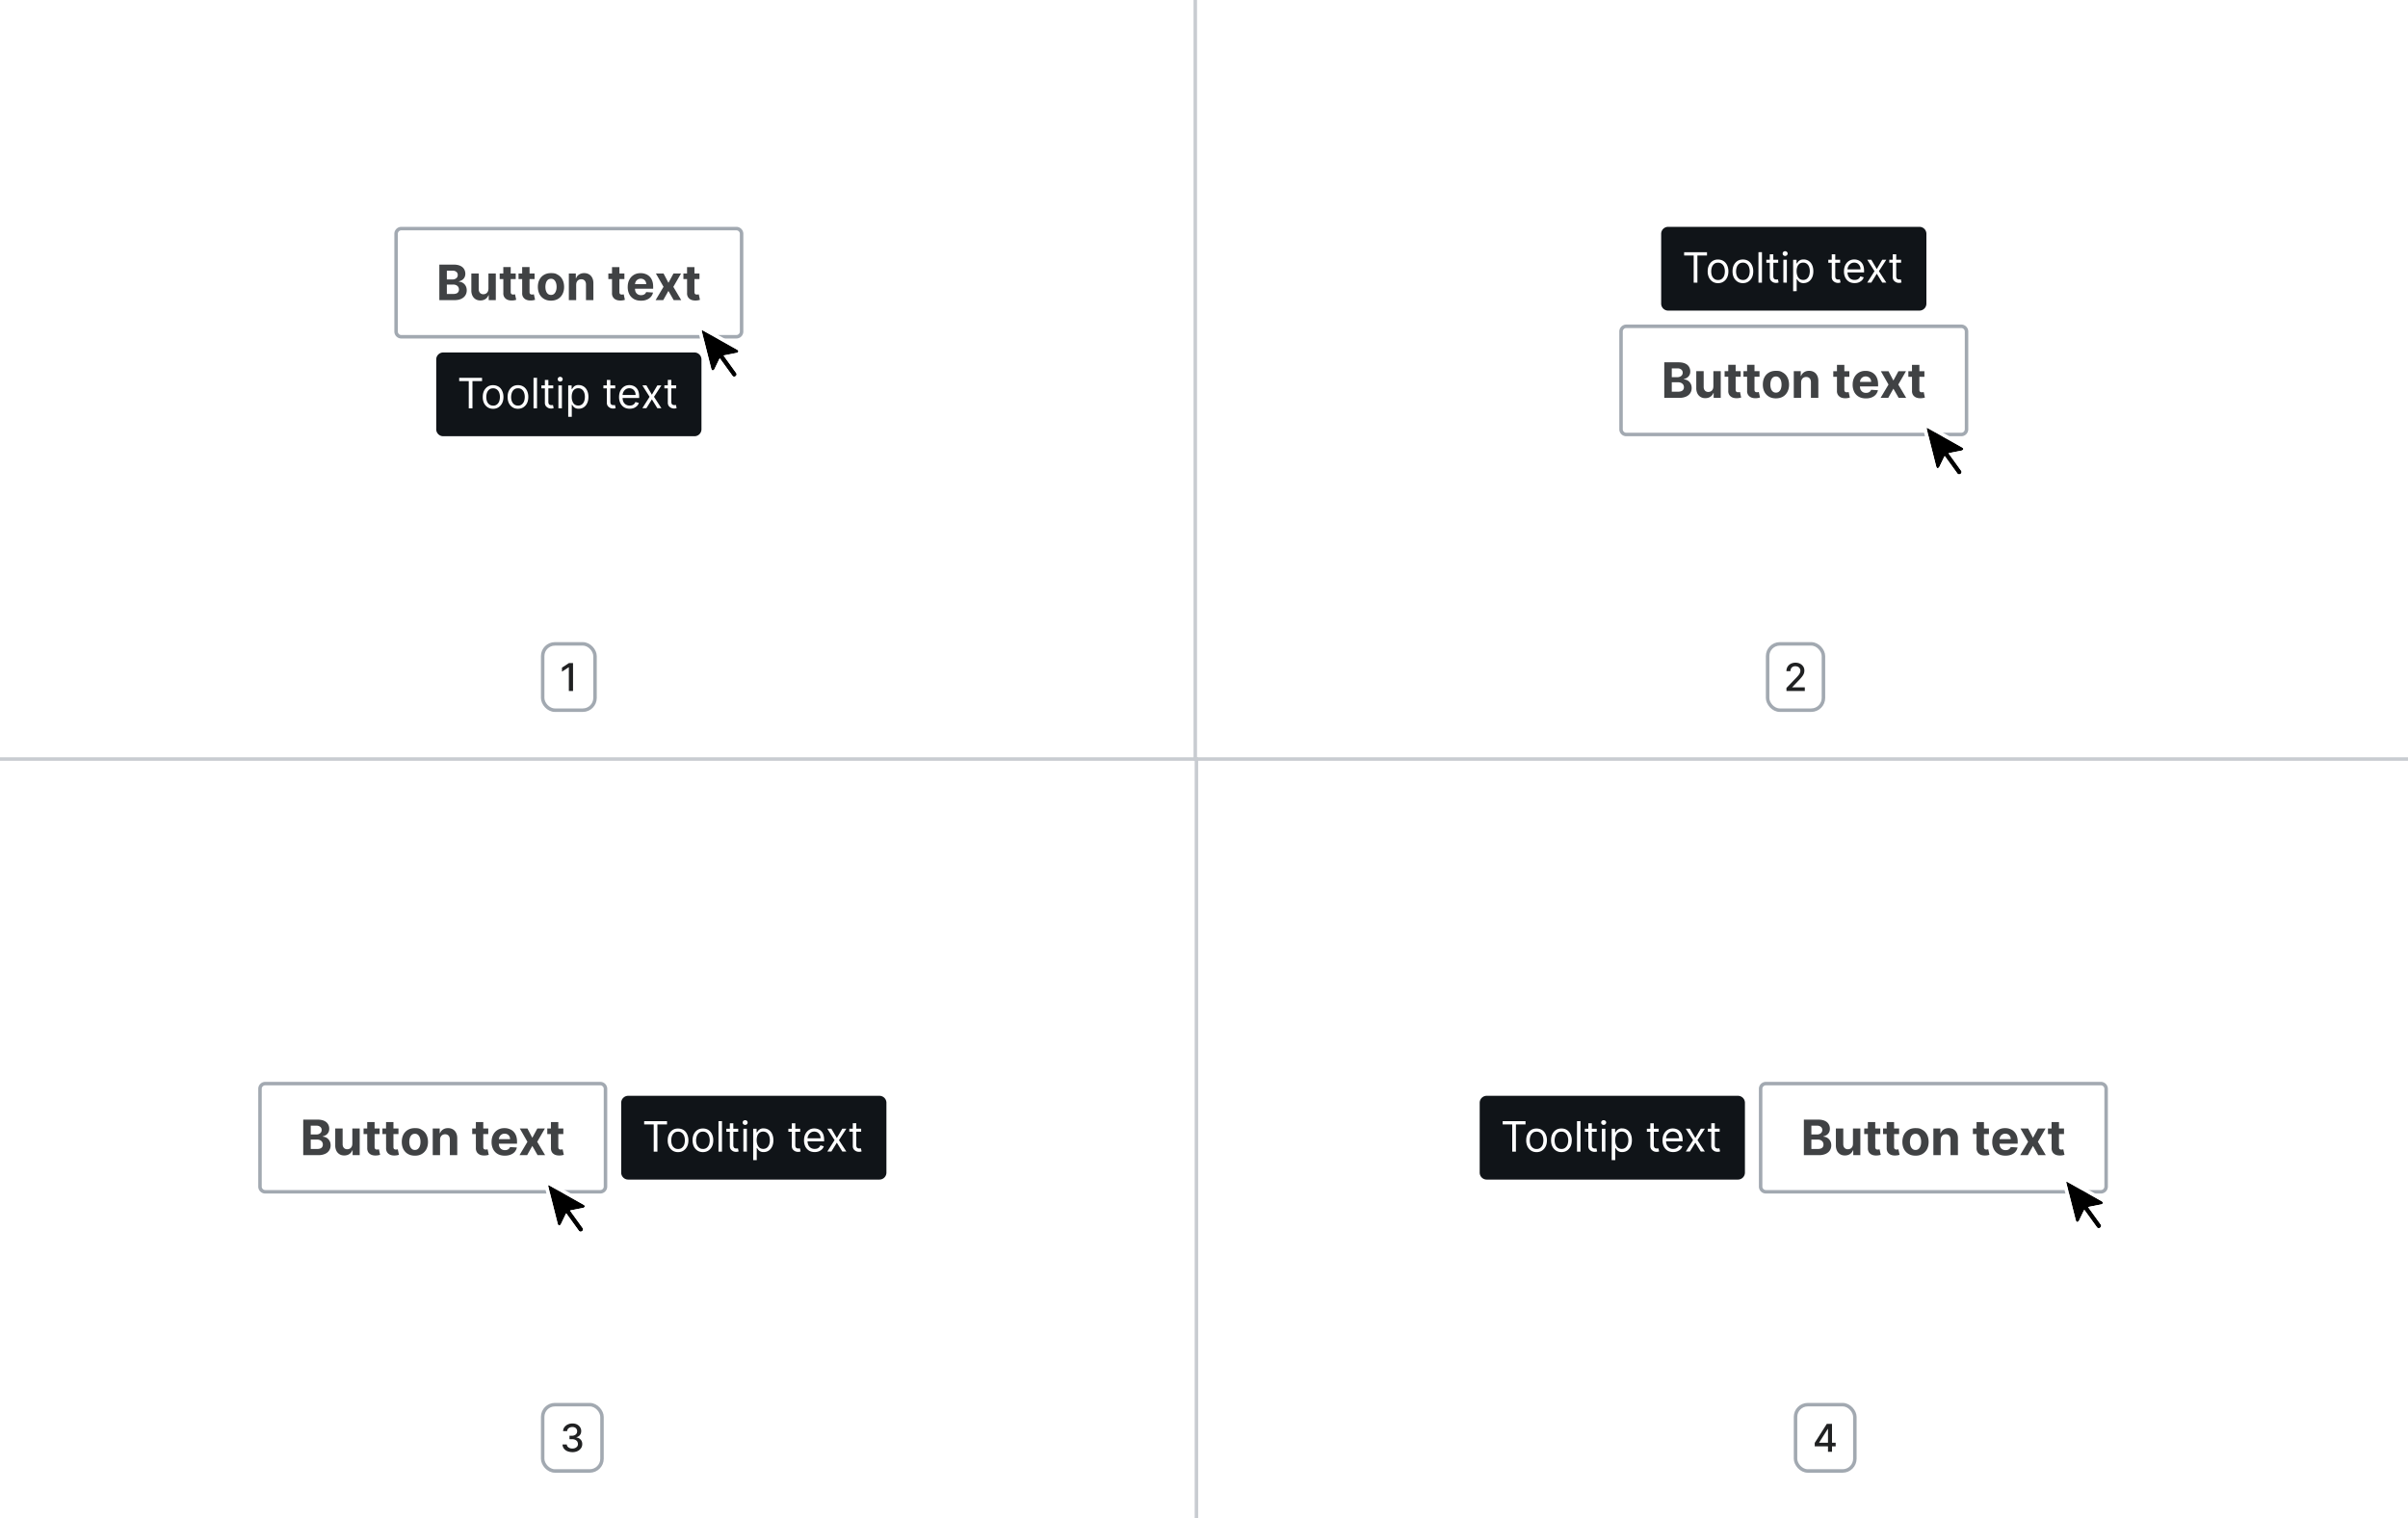 <?xml version="1.0" encoding="UTF-8"?>
<svg xmlns="http://www.w3.org/2000/svg" width="690" height="435" fill="none" viewBox="0 0 690 435">
	<g clip-path="url(#a)">
		<rect width="15" height="19" x="155.5" y="184.5" stroke="#A2A9B1" rx="3.5"/>
		<path fill="#202122" d="M164.2 190v8H163v-6.79h-.05l-1.92 1.25v-1.15l2-1.31z"/>
		<rect width="16" height="19" x="506.5" y="184.5" stroke="#A2A9B1" rx="3.5"/>
		<path fill="#202122" d="M511.9 198v-.87l2.7-2.81q.44-.45.72-.8a3 3 0 0 0 .42-.66q.15-.3.15-.67 0-.4-.2-.68a1.2 1.2 0 0 0-.5-.45 2 2 0 0 0-.73-.16 1.5 1.5 0 0 0-.75.17 1.2 1.2 0 0 0-.5.5 2 2 0 0 0-.17.75h-1.15q0-.73.34-1.28.33-.54.92-.85a3 3 0 0 1 1.33-.3q.75 0 1.33.3.57.3.9.81t.32 1.16q0 .45-.16.87t-.58.95a16 16 0 0 1-1.14 1.26l-1.59 1.67v.05h3.6V198z"/>
		<path fill="#C8CCD1" d="M343 0h-1v218h1z"/>
		<path fill="#C8CCD1" d="M343.33 217h-1v218h1z"/>
		<rect width="17" height="19" x="155.5" y="402.5" stroke="#A2A9B1" rx="3.5"/>
		<path fill="#202122" d="M164.01 416.1a4 4 0 0 1-1.44-.27 2.4 2.4 0 0 1-1-.77 2 2 0 0 1-.38-1.15h1.22q.03.36.24.62.22.25.57.4.36.15.78.14a2 2 0 0 0 .84-.16q.36-.17.57-.46t.2-.68-.2-.71a1.4 1.4 0 0 0-.6-.49 2 2 0 0 0-.94-.17h-.68v-.99h.68q.45 0 .78-.16.34-.15.53-.44.2-.3.2-.68 0-.37-.17-.64a1 1 0 0 0-.47-.43 1.5 1.5 0 0 0-.71-.16q-.39 0-.73.14a1.4 1.4 0 0 0-.55.4 1 1 0 0 0-.23.64h-1.17q.02-.64.39-1.14a2.5 2.5 0 0 1 .97-.77 3 3 0 0 1 1.33-.28q.77 0 1.33.3t.87.8.3 1.08q0 .68-.37 1.14-.38.46-1 .63v.06q.8.13 1.23.64.45.5.44 1.27 0 .66-.37 1.18a2.5 2.5 0 0 1-1 .82q-.64.3-1.46.3"/>
		<rect width="17" height="19" x="514.5" y="402.5" stroke="#A2A9B1" rx="3.5"/>
		<path fill="#202122" d="M520 414.44v-.98l3.46-5.46h.77v1.44h-.49l-2.47 3.91v.06H526v1.03zm3.8 1.56v-8h1.15v8z"/>
		<path fill="#101418" d="M125 103a2 2 0 0 1 2-2h72a2 2 0 0 1 2 2v20a2 2 0 0 1-2 2h-72a2 2 0 0 1-2-2z"/>
		<path fill="#fff" d="M131.58 109.21v-.94h6.55v.94h-2.75V117h-1.06v-7.79zm9.71 7.93q-.88 0-1.55-.43a3 3 0 0 1-1.04-1.18 4 4 0 0 1-.37-1.77q0-1.03.37-1.78.38-.76 1.04-1.19t1.55-.42 1.56.42 1.03 1.19a4 4 0 0 1 .38 1.78q0 1.02-.38 1.77a3 3 0 0 1-1.04 1.18q-.66.43-1.55.43m0-.9q.67 0 1.11-.35t.65-.91a4 4 0 0 0 .2-1.22q0-.66-.2-1.22a2 2 0 0 0-.65-.92 1.7 1.7 0 0 0-1.1-.35q-.69 0-1.11.35-.44.35-.65.92a4 4 0 0 0-.2 1.22q0 .66.2 1.22t.65.9 1.1.35m7.13.9q-.9 0-1.56-.43a3 3 0 0 1-1.04-1.18q-.36-.76-.37-1.77 0-1.03.37-1.78.38-.76 1.04-1.19.67-.42 1.56-.42.88 0 1.55.42t1.04 1.19a4 4 0 0 1 .37 1.78q0 1.02-.37 1.77a3 3 0 0 1-1.04 1.18q-.66.43-1.55.43m0-.9q.68 0 1.1-.35.44-.35.65-.91a4 4 0 0 0 .2-1.22q0-.66-.2-1.22a2 2 0 0 0-.64-.92 1.7 1.7 0 0 0-1.11-.35q-.67 0-1.11.35-.43.35-.64.92a4 4 0 0 0-.21 1.22q0 .66.2 1.22.22.56.65.9.44.35 1.1.35m5.47-7.97V117h-1v-8.73zm4.65 2.19v.85h-3.4v-.86zm-2.4-1.57h1v6.23q0 .43.13.64a.6.6 0 0 0 .32.28q.2.07.42.07l.28-.01.17-.04.2.9a2 2 0 0 1-.75.13q-.42 0-.83-.19a2 2 0 0 1-.68-.56 1.6 1.6 0 0 1-.26-.94zm3.88 8.11v-6.54h1V117zm.5-7.64a.7.7 0 0 1-.5-.2.6.6 0 0 1-.2-.48q0-.28.2-.48a.7.7 0 0 1 .5-.2q.3 0 .51.2a.6.6 0 0 1 .21.48.6.6 0 0 1-.2.48.7.7 0 0 1-.51.2m2.3 10.1v-9h.98v1.03h.12l.3-.43a1.8 1.8 0 0 1 1.6-.7 2.6 2.6 0 0 1 2.43 1.6q.36.75.36 1.78 0 1.05-.36 1.8-.35.76-.98 1.18-.62.42-1.44.42a2 2 0 0 1-1.01-.21 2 2 0 0 1-.58-.48l-.32-.46h-.08v3.47zm1-5.73q0 .75.22 1.3.21.57.63.89.42.3 1.02.31.63 0 1.06-.33t.64-.9.21-1.27-.21-1.25a2 2 0 0 0-.64-.88 1.7 1.7 0 0 0-1.06-.33 1.7 1.7 0 0 0-1.66 1.18q-.21.54-.21 1.28m12.47-3.27v.85h-3.39v-.86zm-2.4-1.57h1v6.23q0 .43.13.64a.7.7 0 0 0 .32.28q.21.07.42.07l.28-.01.17-.04.2.9a2 2 0 0 1-.75.13q-.42 0-.83-.19a2 2 0 0 1-.68-.56 1.6 1.6 0 0 1-.26-.94zm6.55 8.25q-.94 0-1.63-.42a3 3 0 0 1-1.05-1.18 4 4 0 0 1-.37-1.76q0-1 .37-1.77a3 3 0 0 1 1.03-1.2q.66-.44 1.55-.44.51 0 1.01.17a2.5 2.5 0 0 1 1.56 1.56q.24.63.24 1.54v.43h-5.04v-.87h4.02q0-.56-.22-.99a2 2 0 0 0-.62-.69 2 2 0 0 0-.95-.25q-.6 0-1.04.3a2 2 0 0 0-.67.77 2 2 0 0 0-.23 1.01v.58q0 .74.25 1.26.27.51.72.78a2 2 0 0 0 1.07.26q.4 0 .72-.1.32-.13.56-.35a2 2 0 0 0 .36-.57l.97.27a2 2 0 0 1-.52.87 3 3 0 0 1-.89.58 3 3 0 0 1-1.2.2m4.78-6.69 1.57 2.68 1.57-2.67h1.16l-2.12 3.27 2.12 3.27h-1.16l-1.57-2.54-1.57 2.54h-1.16l2.08-3.27-2.08-3.27zm8.54 0v.86h-3.39v-.86zm-2.4-1.56h1v6.23q0 .43.13.64a.6.6 0 0 0 .32.28q.21.07.42.07l.28-.01.17-.04.2.9a2 2 0 0 1-.75.13q-.42 0-.83-.19a2 2 0 0 1-.68-.56 1.6 1.6 0 0 1-.26-.94zM115 65.5h96a1.5 1.5 0 0 1 1.5 1.5v28a1.5 1.5 0 0 1-1.5 1.5h-96a1.5 1.5 0 0 1-1.5-1.5V67a1.5 1.5 0 0 1 1.5-1.5"/>
		<path stroke="#A2A9B1" d="M115 65.5h96a1.5 1.5 0 0 1 1.5 1.5v28a1.5 1.5 0 0 1-1.5 1.5h-96a1.5 1.5 0 0 1-1.5-1.5V67a1.5 1.5 0 0 1 1.5-1.5Z"/>
		<path fill="#404244" d="M125.89 86V75.82h4.07q1.13 0 1.88.33t1.12.93.38 1.35q0 .6-.24 1.05a2 2 0 0 1-.65.73 3 3 0 0 1-.95.4v.1a2.3 2.3 0 0 1 1.92 1.18q.32.55.32 1.3 0 .81-.4 1.44-.4.64-1.18 1-.78.37-1.92.37zm2.15-1.76h1.75q.9 0 1.32-.34.4-.35.4-.93 0-.42-.2-.74a1.4 1.4 0 0 0-.58-.51 2 2 0 0 0-.89-.18h-1.8zm0-4.16h1.6q.44 0 .78-.16a1.3 1.3 0 0 0 .55-.44q.2-.3.2-.7 0-.55-.4-.88a1.6 1.6 0 0 0-1.1-.34h-1.63zm11.92 2.67v-4.39h2.11V86h-2.03v-1.39h-.08a2.3 2.3 0 0 1-.86 1.08q-.6.4-1.46.4-.75.01-1.34-.34a2.4 2.4 0 0 1-.91-.99 3.4 3.4 0 0 1-.33-1.53v-4.87h2.12v4.49q0 .67.36 1.07.36.39.96.39.38 0 .71-.17.34-.18.54-.53t.2-.86m7.83-4.39v1.6h-4.6v-1.6zm-3.56-1.83h2.12v7.12q0 .3.1.46a.5.5 0 0 0 .24.22q.15.07.38.07.15 0 .3-.03l.22-.04.34 1.58-.45.11a4 4 0 0 1-.7.08q-.77.03-1.34-.2a2 2 0 0 1-.9-.73 2 2 0 0 1-.3-1.24zm8.96 1.83v1.6h-4.6v-1.6zm-3.56-1.83h2.12v7.12q0 .3.09.46t.25.22.38.07q.15 0 .3-.03l.22-.04.34 1.58-.45.11a4 4 0 0 1-.7.08q-.77.03-1.34-.2a2 2 0 0 1-.9-.73 2 2 0 0 1-.3-1.24zm8.26 9.62q-1.16 0-2-.5a3.4 3.4 0 0 1-1.3-1.38q-.45-.89-.46-2.06 0-1.19.46-2.07a3.3 3.3 0 0 1 1.3-1.38q.84-.5 2-.5c1.16 0 1.44.17 2 .5a3.3 3.3 0 0 1 1.3 1.38q.45.9.46 2.07 0 1.17-.46 2.06a3.4 3.4 0 0 1-1.3 1.39q-.84.48-2 .49m.01-1.64q.53 0 .88-.3a2 2 0 0 0 .53-.83q.2-.52.19-1.18 0-.67-.19-1.2a2 2 0 0 0-.53-.82 1.3 1.3 0 0 0-.88-.3q-.53 0-.9.3a2 2 0 0 0-.53.83 4 4 0 0 0-.18 1.19q0 .66.18 1.18.18.53.54.83t.9.3m7.2-2.93V86H163v-7.64h2v1.35h.1q.24-.67.85-1.05.6-.4 1.44-.4.8 0 1.39.35.6.35.92 1 .33.63.33 1.53V86h-2.12v-4.48q0-.7-.36-1.1t-1-.4a1.5 1.5 0 0 0-.75.19 1.3 1.3 0 0 0-.51.54q-.18.34-.18.84m13.81-3.22v1.6h-4.6v-1.6zm-3.55-1.83h2.12v7.12q0 .3.09.46a.5.5 0 0 0 .24.22q.17.07.38.07.15 0 .3-.03l.23-.04.33 1.58-.44.11a4 4 0 0 1-.7.08q-.77.03-1.35-.2a2 2 0 0 1-.89-.73 2 2 0 0 1-.31-1.24zm8.29 9.62q-1.18 0-2.03-.48a3.3 3.3 0 0 1-1.3-1.36 4.5 4.5 0 0 1-.46-2.1q0-1.17.46-2.06a3.4 3.4 0 0 1 1.29-1.39q.82-.5 1.95-.5.76 0 1.41.25a3.1 3.1 0 0 1 1.91 1.93q.27.73.27 1.7v.58h-6.44v-1.31h4.45q0-.45-.2-.81a1.4 1.4 0 0 0-.55-.55 1.6 1.6 0 0 0-.81-.2q-.48 0-.85.22a1.6 1.6 0 0 0-.58.59 2 2 0 0 0-.22.82v1.25q0 .56.21.98.22.4.6.63.4.23.92.23.35 0 .65-.1t.5-.3a1.3 1.3 0 0 0 .32-.49l1.96.13q-.15.7-.61 1.23a3 3 0 0 1-1.18.82q-.73.3-1.67.29m6.48-7.79 1.4 2.67 1.44-2.67h2.17l-2.21 3.82L195.2 86h-2.16l-1.51-2.64-1.48 2.64h-2.19l2.27-3.82-2.19-3.82zm10.29 0v1.6h-4.6v-1.6zm-3.56-1.83h2.12v7.12q0 .3.09.46a.5.5 0 0 0 .25.22q.15.07.38.07.15 0 .3-.03l.22-.04.34 1.58-.45.11a4 4 0 0 1-.7.08q-.76.03-1.35-.2a2 2 0 0 1-.89-.73 2 2 0 0 1-.3-1.24z"/>
		<path fill="#101418" d="M476 67a2 2 0 0 1 2-2h72a2 2 0 0 1 2 2v20a2 2 0 0 1-2 2h-72a2 2 0 0 1-2-2z"/>
		<path fill="#fff" d="M482.58 73.21v-.94h6.55v.94h-2.75V81h-1.06v-7.79zm9.71 7.93q-.88 0-1.55-.43a3 3 0 0 1-1.04-1.18 4 4 0 0 1-.37-1.77q0-1.03.37-1.78.38-.76 1.04-1.19t1.55-.42 1.55.42q.68.42 1.04 1.19a4 4 0 0 1 .38 1.78q0 1.02-.38 1.77-.36.76-1.04 1.18-.66.43-1.55.43m0-.9q.67 0 1.11-.35t.65-.91a4 4 0 0 0 .2-1.22q0-.66-.2-1.22a2 2 0 0 0-.65-.92 1.7 1.7 0 0 0-1.1-.35q-.69 0-1.11.35-.44.35-.65.92a4 4 0 0 0-.2 1.22q0 .66.2 1.22t.65.9q.42.35 1.1.35m7.13.9q-.9 0-1.56-.43a3 3 0 0 1-1.04-1.18q-.37-.76-.37-1.77 0-1.03.37-1.78a3 3 0 0 1 1.04-1.19q.68-.42 1.56-.42t1.55.42 1.04 1.19a4 4 0 0 1 .37 1.78q0 1.02-.37 1.77-.38.76-1.04 1.18-.66.43-1.55.43m0-.9q.68 0 1.1-.35.44-.35.65-.91a4 4 0 0 0 .2-1.22q0-.66-.2-1.22a2 2 0 0 0-.64-.92 1.7 1.7 0 0 0-1.11-.35q-.67 0-1.11.35-.43.35-.64.92a4 4 0 0 0-.21 1.22q0 .66.2 1.22t.65.9 1.1.35m5.47-7.97V81h-1v-8.73zm4.65 2.18v.86h-3.4v-.86zm-2.4-1.56h1v6.23q0 .43.13.64a.6.6 0 0 0 .32.28q.2.07.42.07l.28-.01.17-.04.2.9-.28.08a2 2 0 0 1-.47.05 2 2 0 0 1-.83-.19 2 2 0 0 1-.68-.56 1.6 1.6 0 0 1-.26-.94zm3.88 8.11v-6.55h1V81zm.5-7.64a.7.7 0 0 1-.5-.2.7.7 0 0 1-.2-.48q0-.28.2-.48a.7.7 0 0 1 .5-.2.7.7 0 0 1 .51.2.6.6 0 0 1 .22.48.6.6 0 0 1-.22.48.7.7 0 0 1-.5.2Zm2.3 10.1v-9h.98v1.03h.12l.3-.43q.2-.27.58-.48t1.01-.21a2.6 2.6 0 0 1 2.44 1.58q.36.76.36 1.8t-.36 1.8-.98 1.17a2.6 2.6 0 0 1-1.44.42 2 2 0 0 1-1.01-.21 2 2 0 0 1-.58-.48l-.32-.46h-.08v3.46zm1-5.73q0 .75.22 1.3.21.57.63.89.42.3 1.02.31.63 0 1.06-.33.42-.33.64-.9a4 4 0 0 0 .21-1.27q0-.7-.21-1.25a2 2 0 0 0-.64-.88 1.7 1.7 0 0 0-1.06-.33q-.6 0-1.03.31a2 2 0 0 0-.63.87q-.21.54-.21 1.28m12.47-3.28v.86h-3.39v-.86zm-2.4-1.56h1v6.24q0 .42.13.64a.7.7 0 0 0 .32.28q.21.06.42.06l.28-.01.17-.04.2.9-.28.08a2 2 0 0 1-.47.05 2 2 0 0 1-.83-.19 2 2 0 0 1-.68-.56 1.6 1.6 0 0 1-.26-.94zm6.55 8.25q-.94 0-1.63-.42a3 3 0 0 1-1.05-1.18 4 4 0 0 1-.37-1.76q0-1 .37-1.77a3 3 0 0 1 1.03-1.2q.66-.44 1.55-.44a3 3 0 0 1 1.01.17 2.5 2.5 0 0 1 1.56 1.56q.24.63.24 1.54v.43h-5.04v-.87h4.02q0-.56-.22-.99a2 2 0 0 0-.62-.69 2 2 0 0 0-.95-.25q-.6 0-1.04.3a2 2 0 0 0-.67.77 2 2 0 0 0-.23 1.01v.58q0 .74.25 1.26.27.51.72.78a2 2 0 0 0 1.07.26q.4 0 .72-.1.32-.13.56-.35a2 2 0 0 0 .36-.57l.97.27q-.15.5-.51.87a3 3 0 0 1-.9.58 3 3 0 0 1-1.2.2m4.78-6.68 1.57 2.67 1.57-2.68h1.16l-2.12 3.28 2.12 3.27h-1.16l-1.57-2.54-1.57 2.54h-1.16l2.08-3.27-2.08-3.28zm8.54 0v.85h-3.39v-.86zm-2.4-1.57h1v6.24q0 .42.13.64a.6.6 0 0 0 .32.28q.21.06.42.06l.28-.01.17-.04.2.9-.28.08a2 2 0 0 1-.47.05 2 2 0 0 1-.83-.19 2 2 0 0 1-.68-.56 1.6 1.6 0 0 1-.26-.94zM466 93.5h96a1.5 1.5 0 0 1 1.5 1.5v28a1.5 1.5 0 0 1-1.5 1.5h-96a1.5 1.5 0 0 1-1.5-1.5V95a1.5 1.5 0 0 1 1.5-1.5"/>
		<path stroke="#A2A9B1" d="M466 93.5h96a1.5 1.5 0 0 1 1.5 1.5v28a1.5 1.5 0 0 1-1.5 1.5h-96a1.5 1.5 0 0 1-1.5-1.5V95a1.5 1.5 0 0 1 1.5-1.5Z"/>
		<path fill="#404244" d="M476.89 114v-10.18h4.07q1.13 0 1.88.33t1.12.93.38 1.35q0 .6-.24 1.05a2 2 0 0 1-.65.73 3 3 0 0 1-.95.4v.1a2.3 2.3 0 0 1 1.92 1.18q.32.55.32 1.3 0 .81-.4 1.44-.4.64-1.18 1a4.5 4.5 0 0 1-1.93.37zm2.15-1.76h1.75q.9 0 1.31-.34t.42-.93q0-.42-.2-.74a1.4 1.4 0 0 0-.59-.51 2 2 0 0 0-.89-.18h-1.8zm0-4.16h1.6q.44 0 .78-.16.34-.15.55-.44.2-.3.2-.7 0-.54-.4-.88a1.6 1.6 0 0 0-1.1-.34h-1.63zm11.92 2.67v-4.39h2.11V114h-2.03v-1.39h-.08a2.3 2.3 0 0 1-.86 1.08q-.6.4-1.46.4-.75.01-1.34-.34a2.4 2.4 0 0 1-.91-.99 3.4 3.4 0 0 1-.33-1.53v-4.87h2.12v4.49q0 .67.36 1.07.36.39.96.39.39 0 .72-.17t.53-.53q.2-.35.2-.86m7.83-4.39v1.6h-4.6v-1.6zm-3.56-1.83h2.12v7.12q0 .3.1.46.07.16.24.22.15.07.38.07.15 0 .3-.03l.22-.04.34 1.58-.45.11a4 4 0 0 1-.7.08q-.77.03-1.34-.2a2 2 0 0 1-.9-.73 2 2 0 0 1-.3-1.24zm8.96 1.83v1.6h-4.6v-1.6zm-3.56-1.83h2.12v7.12q0 .3.09.46t.25.22.38.07q.15 0 .3-.03l.22-.04.34 1.58-.45.11a4 4 0 0 1-.7.08q-.77.03-1.34-.2a2 2 0 0 1-.9-.73 2 2 0 0 1-.3-1.24zm8.26 9.62q-1.16 0-2-.5a3.4 3.4 0 0 1-1.3-1.38q-.45-.89-.45-2.06 0-1.19.45-2.07a3.3 3.3 0 0 1 1.3-1.38q.84-.5 2-.5c1.16 0 1.44.17 2 .5q.85.5 1.3 1.38.46.9.46 2.07t-.46 2.06a3.4 3.4 0 0 1-1.3 1.39q-.84.48-2 .49m.01-1.64q.53 0 .88-.3.36-.3.54-.83.18-.52.18-1.18 0-.67-.18-1.2a2 2 0 0 0-.54-.82 1.3 1.3 0 0 0-.88-.3q-.52 0-.9.3a2 2 0 0 0-.53.83 4 4 0 0 0-.18 1.19q0 .67.18 1.18.18.53.54.83t.9.3m7.2-2.93V114H514v-7.64h2v1.35h.1q.24-.67.85-1.05.6-.4 1.44-.4.8 0 1.39.35.6.35.92 1 .33.63.33 1.53V114h-2.12v-4.48q0-.7-.36-1.1t-1-.4a1.5 1.5 0 0 0-.75.19 1.3 1.3 0 0 0-.51.54q-.18.34-.18.84m13.81-3.22v1.6h-4.6v-1.6zm-3.55-1.83h2.12v7.12q0 .3.09.46a.5.5 0 0 0 .25.22q.16.07.37.07.15 0 .3-.03l.23-.04.33 1.58-.44.11a4 4 0 0 1-.7.08q-.77.03-1.35-.2a2 2 0 0 1-.89-.73 2 2 0 0 1-.31-1.24zm8.29 9.62q-1.18 0-2.03-.48a3.3 3.3 0 0 1-1.3-1.36 4.5 4.5 0 0 1-.46-2.1q0-1.17.46-2.06a3.4 3.4 0 0 1 1.29-1.39q.83-.5 1.95-.5.76 0 1.41.25a3 3 0 0 1 1.14.72q.5.48.77 1.21t.27 1.7v.58h-6.44v-1.3h4.45q0-.46-.2-.82a1.4 1.4 0 0 0-.55-.55 1.6 1.6 0 0 0-.81-.2q-.48 0-.85.22a1.6 1.6 0 0 0-.58.6 2 2 0 0 0-.22.81v1.25q0 .56.21.98.23.4.6.63.4.23.92.23.36 0 .65-.1a1.3 1.3 0 0 0 .82-.79l1.96.13a3 3 0 0 1-.61 1.23q-.45.52-1.18.82t-1.67.29m6.48-7.79 1.4 2.67 1.44-2.67h2.17l-2.21 3.82 2.27 3.82h-2.16l-1.51-2.64-1.48 2.64h-2.19l2.27-3.82-2.19-3.82zm10.29 0v1.6h-4.6v-1.6zm-3.56-1.83h2.12v7.12q0 .3.09.46a.5.5 0 0 0 .25.22q.15.07.38.07.15 0 .3-.03l.22-.04.34 1.58-.45.11a4 4 0 0 1-.7.08q-.77.03-1.34-.2a2 2 0 0 1-.9-.73 2 2 0 0 1-.3-1.24z"/>
		<path fill="#fff" d="M76 310.5h96a1.5 1.5 0 0 1 1.5 1.5v28a1.5 1.5 0 0 1-1.5 1.5H76a1.5 1.5 0 0 1-1.5-1.5v-28a1.5 1.5 0 0 1 1.5-1.5"/>
		<path stroke="#A2A9B1" d="M76 310.5h96a1.5 1.5 0 0 1 1.5 1.5v28a1.5 1.5 0 0 1-1.5 1.5H76a1.5 1.5 0 0 1-1.5-1.5v-28a1.5 1.5 0 0 1 1.5-1.5Z"/>
		<path fill="#404244" d="M86.89 331v-10.18h4.07q1.13 0 1.88.33t1.12.93q.38.58.38 1.35 0 .6-.24 1.05t-.65.73a3 3 0 0 1-.95.4v.1a2.3 2.3 0 0 1 1.92 1.18q.32.55.32 1.3a2.7 2.7 0 0 1-.4 1.44 2.7 2.7 0 0 1-1.18 1 4.5 4.5 0 0 1-1.93.37zm2.15-1.76h1.75q.9 0 1.32-.34.4-.34.4-.93 0-.42-.2-.74a1.4 1.4 0 0 0-.58-.51 2 2 0 0 0-.89-.18h-1.8zm0-4.16h1.6q.44 0 .78-.15.34-.17.55-.45.2-.29.2-.7 0-.55-.4-.88a1.6 1.6 0 0 0-1.1-.34h-1.63zm11.92 2.67v-4.39h2.11V331h-2.03v-1.39h-.08a2.3 2.3 0 0 1-.86 1.08q-.6.4-1.46.4-.76.01-1.34-.34a2.4 2.4 0 0 1-.91-.99 3.4 3.4 0 0 1-.33-1.53v-4.87h2.12v4.49q0 .67.36 1.07.36.39.96.39.39 0 .72-.17t.53-.53.2-.86m7.83-4.39v1.6h-4.6v-1.6zm-3.56-1.83h2.12v7.12q0 .3.1.46.07.15.24.23.15.06.38.06.15 0 .3-.03l.22-.04.34 1.58-.45.11a4 4 0 0 1-.7.08q-.77.04-1.34-.2a2 2 0 0 1-.9-.72 2.2 2.2 0 0 1-.3-1.25zm8.96 1.83v1.6h-4.6v-1.6zm-3.56-1.83h2.12v7.12q0 .3.09.46.09.15.25.23.15.06.38.06.15 0 .3-.03l.22-.04.34 1.58-.45.11a4 4 0 0 1-.7.08q-.77.04-1.34-.2a2 2 0 0 1-.9-.72 2.2 2.2 0 0 1-.3-1.25zm8.26 9.62q-1.16 0-2-.5a3.4 3.4 0 0 1-1.3-1.37q-.45-.9-.45-2.07 0-1.19.45-2.07a3.3 3.3 0 0 1 1.3-1.38q.84-.5 2-.5c1.16 0 1.44.17 2 .5q.85.5 1.3 1.38.45.9.46 2.07 0 1.17-.46 2.07a3.4 3.4 0 0 1-1.3 1.38q-.83.5-2 .49m.01-1.64q.53 0 .88-.3.36-.3.54-.82t.18-1.2q0-.66-.18-1.18a2 2 0 0 0-.54-.83 1.3 1.3 0 0 0-.88-.3q-.53 0-.9.3a2 2 0 0 0-.53.83 4 4 0 0 0-.18 1.19q0 .66.18 1.19.18.51.54.82t.9.3m7.2-2.92V331H124v-7.64h2v1.35h.09q.25-.67.85-1.05.6-.4 1.44-.4.8 0 1.39.35.6.35.92 1 .33.64.33 1.53V331h-2.12v-4.48q0-.7-.36-1.1t-1-.4a1.5 1.5 0 0 0-.75.19 1.3 1.3 0 0 0-.51.54q-.18.34-.18.84m13.81-3.23v1.6h-4.6v-1.6zm-3.55-1.83h2.12v7.12q0 .3.09.46a.5.5 0 0 0 .25.23q.16.06.37.06.15 0 .3-.03l.23-.04.33 1.58-.44.11a4 4 0 0 1-.7.08q-.77.03-1.35-.2a2 2 0 0 1-.89-.72 2.2 2.2 0 0 1-.31-1.25zm8.29 9.62q-1.18 0-2.03-.48a3.3 3.3 0 0 1-1.3-1.36 4.5 4.5 0 0 1-.46-2.1q0-1.17.46-2.06a3.4 3.4 0 0 1 1.29-1.39q.82-.5 1.96-.5.75 0 1.4.25a3 3 0 0 1 1.15.72q.49.49.76 1.21.27.73.27 1.7v.58h-6.44v-1.3h4.45q0-.46-.2-.82a1.4 1.4 0 0 0-.55-.55 1.6 1.6 0 0 0-.81-.2q-.48 0-.85.22a1.6 1.6 0 0 0-.58.6 2 2 0 0 0-.22.81v1.25q0 .56.21.98.22.41.6.63.4.23.92.23.36 0 .65-.1a1.3 1.3 0 0 0 .82-.79l1.96.13a3 3 0 0 1-.61 1.24q-.45.52-1.18.81t-1.67.29m6.48-7.79 1.4 2.67 1.44-2.67h2.17l-2.21 3.82 2.27 3.82h-2.16l-1.51-2.64-1.48 2.64h-2.19l2.27-3.82-2.19-3.82zm10.29 0v1.6h-4.6v-1.6zm-3.56-1.83h2.12v7.12q0 .3.09.46a.5.5 0 0 0 .25.23q.15.06.38.06.15 0 .3-.03l.22-.04.34 1.58-.45.11a4 4 0 0 1-.7.08q-.77.03-1.35-.2a2 2 0 0 1-.89-.72 2.2 2.2 0 0 1-.3-1.25z"/>
		<path fill="#101418" d="M178 316a2 2 0 0 1 2-2h72a2 2 0 0 1 2 2v20a2 2 0 0 1-2 2h-72a2 2 0 0 1-2-2z"/>
		<path fill="#fff" d="M184.58 322.21v-.94h6.55v.94h-2.75V330h-1.06v-7.79zm9.71 7.93q-.88 0-1.55-.43a3 3 0 0 1-1.04-1.18 4 4 0 0 1-.37-1.77q0-1.03.37-1.78.38-.76 1.04-1.19t1.55-.42 1.56.42 1.03 1.19a4 4 0 0 1 .38 1.78q0 1.02-.38 1.77a3 3 0 0 1-1.04 1.18q-.66.43-1.55.43m0-.9q.67 0 1.11-.35t.65-.91a4 4 0 0 0 .2-1.22q0-.65-.2-1.22a2 2 0 0 0-.65-.92 1.7 1.7 0 0 0-1.1-.35q-.69 0-1.11.35-.44.35-.65.92a4 4 0 0 0-.2 1.22q0 .65.2 1.22t.65.9q.44.36 1.1.35m7.13.9q-.9 0-1.56-.43a3 3 0 0 1-1.04-1.18q-.36-.76-.37-1.77 0-1.03.37-1.78.38-.76 1.04-1.19.67-.42 1.56-.42.88 0 1.55.42t1.04 1.19a4 4 0 0 1 .37 1.78q0 1.02-.37 1.77a3 3 0 0 1-1.04 1.18q-.66.43-1.55.43m0-.9q.68 0 1.1-.35.44-.35.65-.91a4 4 0 0 0 .2-1.22q0-.65-.2-1.22a2 2 0 0 0-.64-.92 1.7 1.7 0 0 0-1.11-.35q-.67 0-1.11.35-.43.35-.64.92a4 4 0 0 0-.21 1.22q0 .65.2 1.22.22.56.65.9.44.36 1.1.35m5.47-7.97V330h-1v-8.73zm4.65 2.18v.86h-3.4v-.86zm-2.4-1.56h1v6.23q0 .43.13.64a.6.6 0 0 0 .32.28q.2.07.42.07l.28-.01.17-.04.2.9a2 2 0 0 1-.75.12q-.42 0-.83-.18a2 2 0 0 1-.68-.56 1.6 1.6 0 0 1-.26-.94zm3.88 8.11v-6.55h1V330zm.5-7.64a.7.7 0 0 1-.5-.2.6.6 0 0 1-.2-.48q0-.29.2-.48a.7.7 0 0 1 .5-.2q.3 0 .51.2a.6.6 0 0 1 .21.48.6.6 0 0 1-.2.48.7.7 0 0 1-.51.2m2.3 10.1v-9h.98v1.03h.12l.3-.43a1.8 1.8 0 0 1 1.6-.7 2.6 2.6 0 0 1 2.43 1.6q.36.75.36 1.78 0 1.05-.36 1.8-.35.76-.98 1.18-.62.42-1.44.42a2 2 0 0 1-1.01-.21 2 2 0 0 1-.58-.48l-.32-.46h-.08v3.46zm1-5.73q0 .75.22 1.3.21.57.63.89.42.3 1.02.31.63 0 1.06-.33.43-.34.64-.9t.21-1.27-.21-1.25a2 2 0 0 0-.64-.88 1.7 1.7 0 0 0-1.06-.33 1.7 1.7 0 0 0-1.66 1.17q-.21.56-.21 1.29m12.47-3.28v.86h-3.39v-.86zm-2.4-1.56h1v6.23q0 .43.13.64a.7.7 0 0 0 .32.28q.21.07.42.07l.28-.01.17-.04.2.9a2 2 0 0 1-.75.12q-.42 0-.83-.18a2 2 0 0 1-.68-.56 1.6 1.6 0 0 1-.26-.94zm6.55 8.25q-.94 0-1.63-.42a3 3 0 0 1-1.05-1.18 4 4 0 0 1-.37-1.76q0-1 .37-1.77a3 3 0 0 1 1.03-1.2q.66-.45 1.55-.44.51 0 1.01.17a2.5 2.5 0 0 1 1.56 1.56q.24.63.24 1.54v.43h-5.04v-.87h4.02q0-.56-.22-.99a2 2 0 0 0-.62-.69 2 2 0 0 0-.95-.25q-.6 0-1.04.3a2 2 0 0 0-.67.77 2 2 0 0 0-.23 1.01v.58q0 .74.25 1.26.27.51.72.78a2 2 0 0 0 1.07.26q.4 0 .72-.1.32-.13.56-.35a2 2 0 0 0 .36-.57l.97.27a2 2 0 0 1-.52.87 3 3 0 0 1-.89.58 3 3 0 0 1-1.2.2m4.78-6.69 1.57 2.68 1.57-2.68h1.16l-2.12 3.28 2.12 3.27h-1.16l-1.57-2.54-1.57 2.54h-1.16l2.08-3.27-2.08-3.28zm8.54 0v.86h-3.39v-.86zm-2.4-1.56h1v6.23q0 .43.13.64a.6.6 0 0 0 .32.28q.21.07.42.07l.28-.01.17-.04.2.9a2 2 0 0 1-.75.12q-.42 0-.83-.18a2 2 0 0 1-.68-.56 1.6 1.6 0 0 1-.26-.94zM506 310.5h96a1.5 1.5 0 0 1 1.5 1.5v28a1.5 1.5 0 0 1-1.5 1.5h-96a1.5 1.5 0 0 1-1.5-1.5v-28a1.5 1.5 0 0 1 1.5-1.5"/>
		<path stroke="#A2A9B1" d="M506 310.5h96a1.5 1.5 0 0 1 1.5 1.5v28a1.5 1.5 0 0 1-1.5 1.5h-96a1.5 1.5 0 0 1-1.5-1.5v-28a1.5 1.5 0 0 1 1.5-1.5Z"/>
		<path fill="#404244" d="M516.89 331v-10.18h4.07q1.12 0 1.88.33t1.12.93q.38.58.38 1.35 0 .6-.24 1.05a2 2 0 0 1-.65.73 3 3 0 0 1-.95.4v.1a2.3 2.3 0 0 1 1.92 1.18q.32.55.32 1.3 0 .81-.4 1.44t-1.18 1a4.5 4.5 0 0 1-1.92.37zm2.15-1.76h1.75q.9 0 1.32-.34.4-.34.4-.93 0-.42-.2-.74a1.4 1.4 0 0 0-.58-.51 2 2 0 0 0-.89-.18h-1.8zm0-4.16h1.6q.43 0 .78-.15.34-.17.55-.45.2-.29.2-.7 0-.55-.4-.88a1.6 1.6 0 0 0-1.1-.34h-1.63zm11.92 2.67v-4.39h2.11V331h-2.03v-1.39h-.08a2.3 2.3 0 0 1-.86 1.08q-.6.4-1.46.4-.75.01-1.34-.34a2.4 2.4 0 0 1-.91-.99 3.4 3.4 0 0 1-.33-1.53v-4.87h2.12v4.49q0 .67.36 1.07.36.39.96.39.39 0 .72-.17t.53-.53.2-.86m7.83-4.39v1.6h-4.6v-1.6zm-3.56-1.83h2.12v7.12q0 .3.1.46.07.15.24.23.15.06.38.06.15 0 .3-.03l.22-.04.34 1.58-.45.11a4 4 0 0 1-.7.08q-.77.04-1.34-.2a2 2 0 0 1-.9-.72 2.2 2.2 0 0 1-.3-1.25zm8.96 1.83v1.6h-4.6v-1.6zm-3.56-1.83h2.12v7.12q0 .3.09.46.09.15.25.23.15.06.38.06.15 0 .3-.03l.22-.04.34 1.58-.45.11a4 4 0 0 1-.7.08q-.77.04-1.34-.2a2 2 0 0 1-.9-.72 2.2 2.2 0 0 1-.3-1.25zm8.26 9.62q-1.16 0-2-.5a3.4 3.4 0 0 1-1.3-1.37q-.46-.9-.46-2.07 0-1.19.46-2.07a3.3 3.3 0 0 1 1.3-1.38q.84-.5 2-.5c1.16 0 1.44.17 2 .5q.85.5 1.3 1.38.46.9.46 2.07t-.46 2.07a3.4 3.4 0 0 1-1.3 1.38q-.84.5-2 .49m.01-1.64q.53 0 .88-.3.36-.3.54-.82t.18-1.2q0-.66-.18-1.18a2 2 0 0 0-.54-.83 1.3 1.3 0 0 0-.88-.3q-.53 0-.9.3a2 2 0 0 0-.53.83 4 4 0 0 0-.18 1.19q0 .66.18 1.19.18.51.54.82t.9.3m7.2-2.92V331H554v-7.64h2v1.35h.1q.24-.67.85-1.05.6-.4 1.44-.4.8 0 1.39.35.6.35.92 1 .33.64.33 1.53V331h-2.12v-4.48q0-.7-.36-1.1t-1-.4a1.5 1.5 0 0 0-.75.19 1.3 1.3 0 0 0-.51.54q-.18.34-.18.84m13.81-3.23v1.6h-4.6v-1.6zm-3.55-1.83h2.12v7.12q0 .3.09.46a.5.5 0 0 0 .25.23q.16.06.37.06.15 0 .3-.03l.23-.04.33 1.58-.44.11a4 4 0 0 1-.7.08q-.77.03-1.35-.2a2 2 0 0 1-.89-.72 2.2 2.2 0 0 1-.31-1.25zm8.29 9.62q-1.18 0-2.03-.48a3.3 3.3 0 0 1-1.3-1.36 4.5 4.5 0 0 1-.46-2.1q0-1.17.46-2.06a3.4 3.4 0 0 1 1.29-1.39q.83-.5 1.95-.5.76 0 1.41.25a3 3 0 0 1 1.14.72q.5.49.77 1.21.27.73.27 1.7v.58h-6.44v-1.3h4.45q0-.46-.2-.82a1.4 1.4 0 0 0-.55-.55 1.6 1.6 0 0 0-.81-.2q-.48 0-.85.22a1.6 1.6 0 0 0-.58.6 2 2 0 0 0-.22.81v1.25q0 .56.21.98.23.41.6.63.4.23.92.23.36 0 .65-.1a1.3 1.3 0 0 0 .82-.79l1.96.13a3 3 0 0 1-.61 1.24q-.45.52-1.18.81t-1.67.29m6.48-7.79 1.4 2.67 1.44-2.67h2.17l-2.21 3.82 2.27 3.82h-2.16l-1.51-2.64-1.48 2.64h-2.19l2.27-3.82-2.19-3.82zm10.29 0v1.6h-4.6v-1.6zm-3.56-1.83h2.12v7.12q0 .3.09.46a.5.5 0 0 0 .25.23q.15.06.38.06.15 0 .3-.03l.22-.04.34 1.58-.45.11a4 4 0 0 1-.7.08q-.77.03-1.34-.2a2 2 0 0 1-.9-.72 2.2 2.2 0 0 1-.3-1.25z"/>
		<path fill="#101418" d="M424 316a2 2 0 0 1 2-2h72a2 2 0 0 1 2 2v20a2 2 0 0 1-2 2h-72a2 2 0 0 1-2-2z"/>
		<path fill="#fff" d="M430.58 322.21v-.94h6.55v.94h-2.75V330h-1.06v-7.79zm9.71 7.93q-.88 0-1.55-.43a3 3 0 0 1-1.04-1.18 4 4 0 0 1-.37-1.77q0-1.03.37-1.78.38-.76 1.04-1.19t1.55-.42 1.55.42q.68.42 1.04 1.19a4 4 0 0 1 .38 1.78q0 1.02-.38 1.77a3 3 0 0 1-1.04 1.18q-.66.43-1.55.43m0-.9q.67 0 1.11-.35t.65-.91a4 4 0 0 0 .2-1.22q0-.65-.2-1.22a2 2 0 0 0-.65-.92 1.7 1.7 0 0 0-1.1-.35q-.69 0-1.11.35-.44.35-.65.92a4 4 0 0 0-.2 1.22q0 .65.2 1.22t.65.9q.42.36 1.1.35m7.13.9q-.9 0-1.56-.43a3 3 0 0 1-1.04-1.18q-.37-.76-.37-1.77 0-1.03.37-1.78.38-.76 1.04-1.19.68-.42 1.56-.42t1.55.42 1.04 1.19a4 4 0 0 1 .37 1.78q0 1.02-.37 1.77a3 3 0 0 1-1.04 1.18q-.66.43-1.55.43m0-.9q.68 0 1.1-.35.44-.35.65-.91a4 4 0 0 0 .2-1.22q0-.65-.2-1.22a2 2 0 0 0-.64-.92 1.7 1.7 0 0 0-1.11-.35q-.67 0-1.11.35-.43.35-.64.92a4 4 0 0 0-.21 1.22q0 .65.2 1.22t.65.9q.44.36 1.1.35m5.47-7.97V330h-1v-8.73zm4.65 2.18v.86h-3.4v-.86zm-2.4-1.56h1v6.23q0 .43.13.64a.6.6 0 0 0 .32.28q.2.07.42.07l.28-.01.17-.04.2.9a2 2 0 0 1-.75.12q-.42 0-.83-.18a2 2 0 0 1-.68-.56 1.6 1.6 0 0 1-.26-.94zm3.88 8.11v-6.55h1V330zm.5-7.64a.7.7 0 0 1-.5-.2.6.6 0 0 1-.2-.48q0-.29.2-.48a.7.7 0 0 1 .5-.2q.3 0 .51.2a.6.6 0 0 1 .22.48.6.6 0 0 1-.22.48.7.7 0 0 1-.5.2m2.3 10.1v-9h.98v1.03h.12l.3-.43a1.8 1.8 0 0 1 1.6-.7 2.6 2.6 0 0 1 2.43 1.6q.36.75.36 1.78 0 1.05-.36 1.8-.35.76-.98 1.18-.62.42-1.44.42a2 2 0 0 1-1.01-.21 2 2 0 0 1-.58-.48l-.32-.46h-.08v3.46zm1-5.73q0 .75.22 1.3.21.57.63.89.42.3 1.02.31.63 0 1.06-.33.42-.34.64-.9.21-.57.21-1.27t-.21-1.25a2 2 0 0 0-.64-.88 1.7 1.7 0 0 0-1.06-.33 1.7 1.7 0 0 0-1.66 1.17q-.21.56-.21 1.29m12.47-3.28v.86h-3.39v-.86zm-2.4-1.56h1v6.23q0 .43.13.64a.7.7 0 0 0 .32.28q.21.07.42.07l.28-.01.17-.04.2.9a2 2 0 0 1-.75.12q-.42 0-.83-.18a2 2 0 0 1-.68-.56 1.6 1.6 0 0 1-.26-.94zm6.55 8.25q-.94 0-1.63-.42a3 3 0 0 1-1.05-1.18 4 4 0 0 1-.37-1.76q0-1 .37-1.77a3 3 0 0 1 1.03-1.2q.66-.45 1.55-.44.51 0 1.01.17a2.5 2.5 0 0 1 1.56 1.56q.24.63.24 1.54v.43h-5.04v-.87h4.02q0-.56-.22-.99a2 2 0 0 0-.62-.69 2 2 0 0 0-.95-.25q-.6 0-1.04.3a2 2 0 0 0-.67.77 2 2 0 0 0-.23 1.01v.58q0 .74.25 1.26.27.51.72.78a2 2 0 0 0 1.07.26q.4 0 .72-.1.32-.13.56-.35a2 2 0 0 0 .36-.57l.97.27a2 2 0 0 1-.51.87 3 3 0 0 1-.9.58 3 3 0 0 1-1.2.2m4.78-6.69 1.57 2.68 1.57-2.68h1.16l-2.12 3.28 2.12 3.27h-1.16l-1.57-2.54-1.57 2.54h-1.16l2.08-3.27-2.08-3.28zm8.54 0v.86h-3.39v-.86zm-2.4-1.56h1v6.23q0 .43.13.64a.6.6 0 0 0 .32.28q.2.07.42.07l.28-.01.17-.04.2.9a2 2 0 0 1-.75.12q-.42 0-.83-.18a2 2 0 0 1-.68-.56 1.6 1.6 0 0 1-.26-.94z"/>
		<path fill="#C8CCD1" d="M690 218v-1H0v1z"/>
		<g filter="url(#b)">
			<path fill="#000" fill-rule="evenodd" d="m207.64 98.8 3.53-.7c.51-.2.55-.59.09-.88l-9.77-5.48c-.46-.28-.48-.15-.35.38l2.68 10.57c.13.53.52.6.86.18l1.4-2.93.2-.23 3.61 4.99c.2.27.6.31.9.1.3-.22.38-.62.18-.9l-3.6-4.98z" clip-rule="evenodd"/>
			<path stroke="#fff" d="m211.5 96.79-9.75-5.48a2 2 0 0 0-.38-.18 1 1 0 0 0-.3-.03.6.6 0 0 0-.38.24 1 1 0 0 0-.11.3v.22l.08.38 2.67 10.57c.09.34.3.73.74.82.43.09.79-.18 1-.46l.04-.04.02-.05 1.19-2.47 3.17 4.38c.39.53 1.11.56 1.6.2.48-.35.67-1.05.28-1.58l-3.19-4.41 3.08-.61h.04l.04-.02c.33-.13.7-.38.74-.82.04-.45-.26-.77-.56-.95z"/>
		</g>
		<g filter="url(#c)">
			<path fill="#000" fill-rule="evenodd" d="m163.64 343.8 3.53-.7c.51-.2.55-.59.09-.88l-9.77-5.48c-.46-.28-.48-.15-.35.38l2.68 10.57c.13.53.52.6.86.18l1.4-2.93.2-.23 3.61 4.99c.2.27.6.31.9.1.3-.22.38-.62.18-.9l-3.6-4.98z" clip-rule="evenodd"/>
			<path stroke="#fff" d="m167.5 341.79-9.75-5.48a2 2 0 0 0-.38-.18 1 1 0 0 0-.3-.03.6.6 0 0 0-.38.24 1 1 0 0 0-.11.3v.22l.08.39 2.67 10.56c.09.34.3.73.74.82.43.09.79-.18 1-.46l.04-.04.02-.05 1.19-2.47 3.17 4.38c.39.53 1.11.56 1.6.2.48-.35.67-1.05.28-1.58l-3.19-4.41 3.08-.61h.04l.04-.02c.33-.13.7-.38.74-.82.04-.45-.26-.77-.56-.95z"/>
		</g>
		<g filter="url(#d)">
			<path fill="#000" fill-rule="evenodd" d="m598.64 342.8 3.53-.7c.51-.2.55-.59.09-.88l-9.77-5.48c-.46-.28-.48-.15-.35.38l2.68 10.57c.13.53.52.6.86.18l1.4-2.93.2-.23 3.61 4.99c.2.27.6.31.9.1.3-.22.38-.62.18-.9l-3.6-4.98z" clip-rule="evenodd"/>
			<path stroke="#fff" d="m602.5 340.79-9.75-5.48a2 2 0 0 0-.38-.18 1 1 0 0 0-.3-.03.6.6 0 0 0-.38.24 1 1 0 0 0-.12.3l.01.22q.02.18.08.39l2.67 10.56c.09.34.3.73.74.82.43.09.79-.18 1-.46l.04-.04.02-.05 1.19-2.47 3.17 4.38c.39.53 1.11.56 1.6.2.48-.35.67-1.05.28-1.58l-3.19-4.41 3.08-.61h.04l.04-.02c.33-.13.7-.38.74-.82.04-.45-.26-.77-.56-.95z"/>
		</g>
		<g filter="url(#e)">
			<path fill="#000" fill-rule="evenodd" d="m558.64 126.8 3.53-.7c.51-.2.55-.59.09-.88l-9.77-5.48c-.46-.28-.48-.15-.35.38l2.68 10.57c.13.53.52.6.86.18l1.4-2.93.2-.23 3.61 4.99c.2.27.6.31.9.1.3-.22.38-.62.18-.9l-3.6-4.98z" clip-rule="evenodd"/>
			<path stroke="#fff" d="m562.5 124.79-9.75-5.48a2 2 0 0 0-.38-.18 1 1 0 0 0-.3-.03.6.6 0 0 0-.38.24 1 1 0 0 0-.12.3l.01.22q.02.18.08.38l2.67 10.57c.09.34.3.73.74.82.43.09.79-.18 1-.46l.04-.04.02-.05 1.19-2.47 3.17 4.38c.39.53 1.11.56 1.6.2.48-.35.67-1.05.28-1.58l-3.19-4.41 3.08-.61h.04l.04-.02c.33-.13.7-.38.74-.82.04-.45-.26-.77-.56-.95z"/>
		</g>
	</g>
	<defs>
		<filter id="b" width="18.51" height="21.337" x="197.072" y="89.596" color-interpolation-filters="sRGB" filterUnits="userSpaceOnUse">
			<feFlood flood-opacity="0" result="BackgroundImageFix"/>
			<feColorMatrix in="SourceAlpha" result="hardAlpha" values="0 0 0 0 0 0 0 0 0 0 0 0 0 0 0 0 0 0 127 0"/>
			<feOffset dy="1"/>
			<feGaussianBlur stdDeviation=".5"/>
			<feColorMatrix values="0 0 0 0 0 0 0 0 0 0 0 0 0 0 0 0 0 0 0.583 0"/>
			<feBlend in2="BackgroundImageFix" result="effect1_dropShadow_1726_193"/>
			<feColorMatrix in="SourceAlpha" result="hardAlpha" values="0 0 0 0 0 0 0 0 0 0 0 0 0 0 0 0 0 0 127 0"/>
			<feOffset dy="2"/>
			<feGaussianBlur stdDeviation="1.5"/>
			<feColorMatrix values="0 0 0 0 0 0 0 0 0 0 0 0 0 0 0 0 0 0 0.179 0"/>
			<feBlend in2="effect1_dropShadow_1726_193" result="effect2_dropShadow_1726_193"/>
			<feBlend in="SourceGraphic" in2="effect2_dropShadow_1726_193" result="shape"/>
		</filter>
		<filter id="c" width="18.51" height="21.337" x="153.072" y="334.596" color-interpolation-filters="sRGB" filterUnits="userSpaceOnUse">
			<feFlood flood-opacity="0" result="BackgroundImageFix"/>
			<feColorMatrix in="SourceAlpha" result="hardAlpha" values="0 0 0 0 0 0 0 0 0 0 0 0 0 0 0 0 0 0 127 0"/>
			<feOffset dy="1"/>
			<feGaussianBlur stdDeviation=".5"/>
			<feColorMatrix values="0 0 0 0 0 0 0 0 0 0 0 0 0 0 0 0 0 0 0.583 0"/>
			<feBlend in2="BackgroundImageFix" result="effect1_dropShadow_1726_193"/>
			<feColorMatrix in="SourceAlpha" result="hardAlpha" values="0 0 0 0 0 0 0 0 0 0 0 0 0 0 0 0 0 0 127 0"/>
			<feOffset dy="2"/>
			<feGaussianBlur stdDeviation="1.5"/>
			<feColorMatrix values="0 0 0 0 0 0 0 0 0 0 0 0 0 0 0 0 0 0 0.179 0"/>
			<feBlend in2="effect1_dropShadow_1726_193" result="effect2_dropShadow_1726_193"/>
			<feBlend in="SourceGraphic" in2="effect2_dropShadow_1726_193" result="shape"/>
		</filter>
		<filter id="d" width="18.51" height="21.337" x="588.072" y="333.596" color-interpolation-filters="sRGB" filterUnits="userSpaceOnUse">
			<feFlood flood-opacity="0" result="BackgroundImageFix"/>
			<feColorMatrix in="SourceAlpha" result="hardAlpha" values="0 0 0 0 0 0 0 0 0 0 0 0 0 0 0 0 0 0 127 0"/>
			<feOffset dy="1"/>
			<feGaussianBlur stdDeviation=".5"/>
			<feColorMatrix values="0 0 0 0 0 0 0 0 0 0 0 0 0 0 0 0 0 0 0.583 0"/>
			<feBlend in2="BackgroundImageFix" result="effect1_dropShadow_1726_193"/>
			<feColorMatrix in="SourceAlpha" result="hardAlpha" values="0 0 0 0 0 0 0 0 0 0 0 0 0 0 0 0 0 0 127 0"/>
			<feOffset dy="2"/>
			<feGaussianBlur stdDeviation="1.5"/>
			<feColorMatrix values="0 0 0 0 0 0 0 0 0 0 0 0 0 0 0 0 0 0 0.179 0"/>
			<feBlend in2="effect1_dropShadow_1726_193" result="effect2_dropShadow_1726_193"/>
			<feBlend in="SourceGraphic" in2="effect2_dropShadow_1726_193" result="shape"/>
		</filter>
		<filter id="e" width="18.51" height="21.337" x="548.072" y="117.596" color-interpolation-filters="sRGB" filterUnits="userSpaceOnUse">
			<feFlood flood-opacity="0" result="BackgroundImageFix"/>
			<feColorMatrix in="SourceAlpha" result="hardAlpha" values="0 0 0 0 0 0 0 0 0 0 0 0 0 0 0 0 0 0 127 0"/>
			<feOffset dy="1"/>
			<feGaussianBlur stdDeviation=".5"/>
			<feColorMatrix values="0 0 0 0 0 0 0 0 0 0 0 0 0 0 0 0 0 0 0.583 0"/>
			<feBlend in2="BackgroundImageFix" result="effect1_dropShadow_1726_193"/>
			<feColorMatrix in="SourceAlpha" result="hardAlpha" values="0 0 0 0 0 0 0 0 0 0 0 0 0 0 0 0 0 0 127 0"/>
			<feOffset dy="2"/>
			<feGaussianBlur stdDeviation="1.5"/>
			<feColorMatrix values="0 0 0 0 0 0 0 0 0 0 0 0 0 0 0 0 0 0 0.179 0"/>
			<feBlend in2="effect1_dropShadow_1726_193" result="effect2_dropShadow_1726_193"/>
			<feBlend in="SourceGraphic" in2="effect2_dropShadow_1726_193" result="shape"/>
		</filter>
		<clipPath id="a">
			<path fill="#fff" d="M0 0h690v435H0z"/>
		</clipPath>
	</defs>
</svg>
